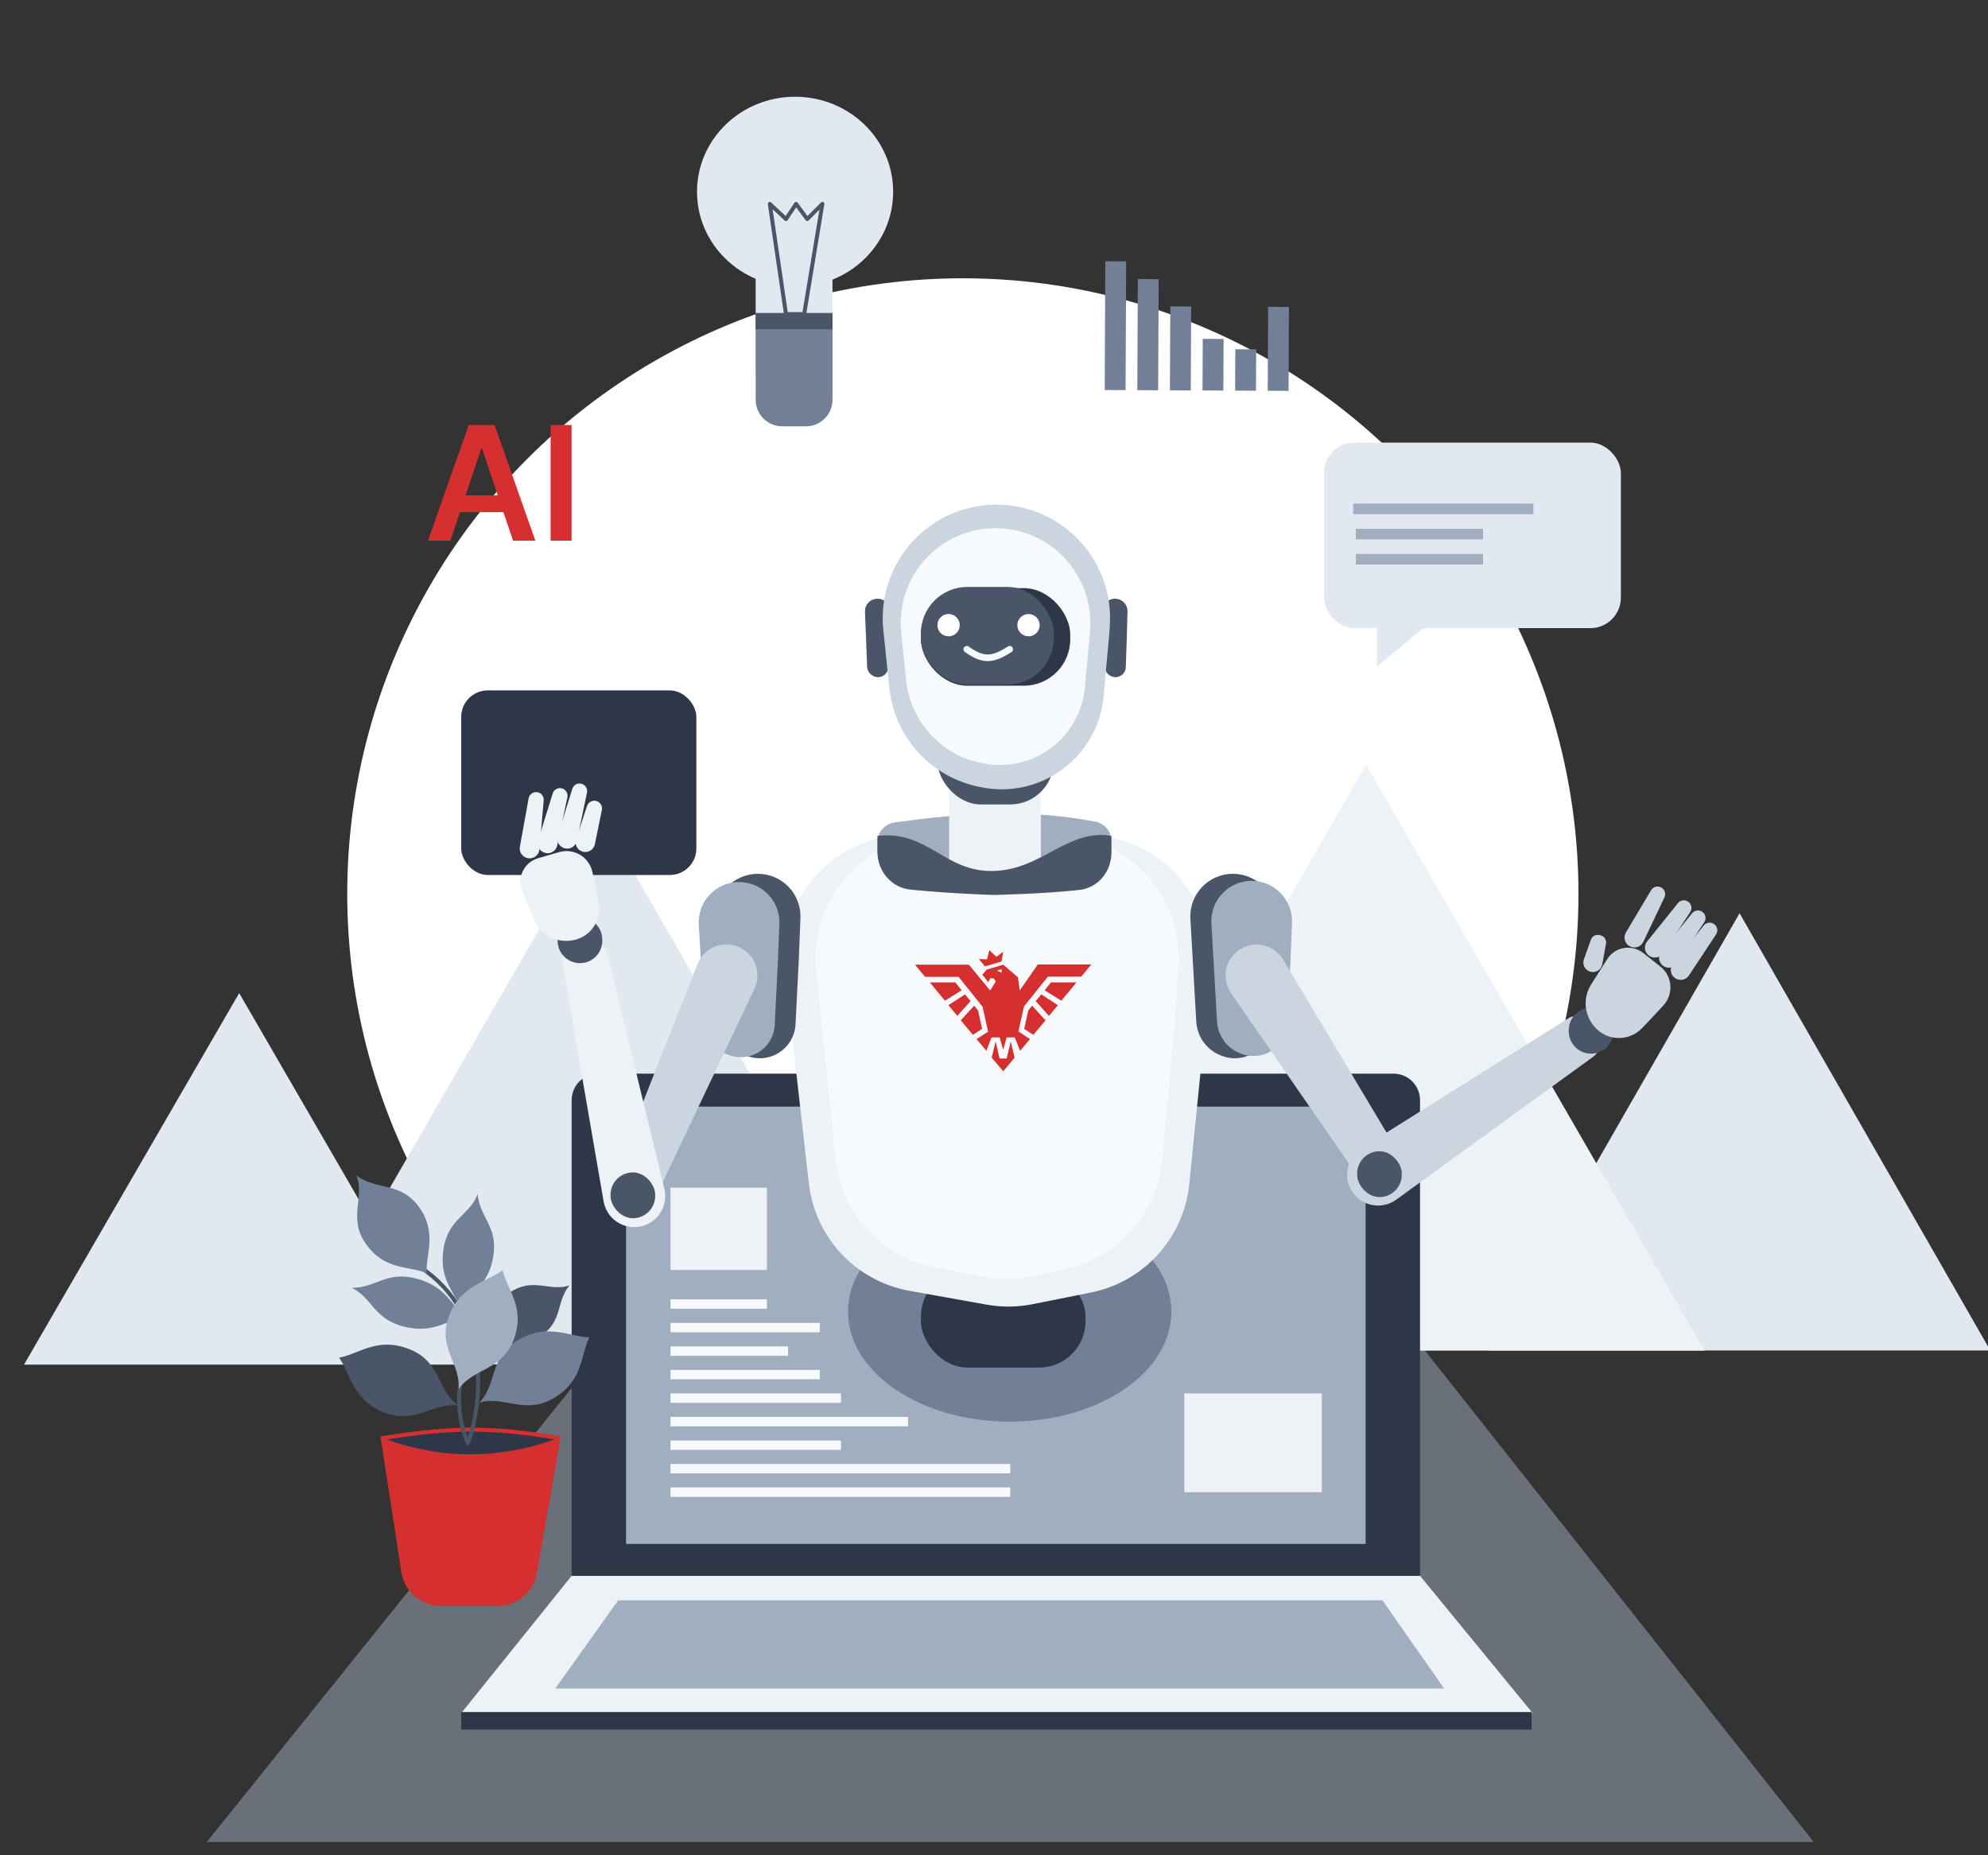 <svg width="1500" height="1400" viewBox="0 0 1500 1400" fill="none" xmlns="http://www.w3.org/2000/svg">
<rect x="0" y="0" width="1500" height="1400" fill="#333333" stroke="none"/>
<g clip-path="url(#clip0_642_1553)">
<circle cx="726.5" cy="674.499" r="464.5" fill="white"/>
<path opacity="0.5" d="M156 1390L452.5 1021L1069.5 1012L1368.5 1390H156Z" fill="#A0AEC0"/>
<path d="M180.47 749.399L342.824 1029.75H18.116L180.47 749.399Z" fill="#E2E8F0"/>
<path d="M706.066 722.213L882.154 1029.33H529.979L706.066 722.213Z" fill="#E2E8F0"/>
<path d="M454.878 618L692.523 1029.61H217.234L454.878 618Z" fill="#E2E8F0"/>
<path d="M747.874 718.351L922.3 1019.55H573.449L747.874 718.351Z" fill="#EDF2F7"/>
<path d="M1312.55 689.142L1501.73 1019.09H1123.37L1312.55 689.142Z" fill="#E2E8F0"/>
<path d="M1030.81 577.001L1286.13 1019.22H775.497L1030.81 577.001Z" fill="#EDF2F7"/>
<path d="M431.331 1189.12H1071.45L1156.44 1292.76H348L431.331 1189.12Z" fill="#EDF2F7"/>
<path d="M431.331 1189.12H1071.45V830.186C1071.45 819.14 1062.49 810.186 1051.45 810.186H451.331C440.285 810.186 431.331 819.14 431.331 830.186V1189.12Z" fill="#2D3748"/>
<path d="M472.375 1165.07H1030.4V835.061H472.375V1165.07Z" fill="#A0AEC0"/>
<path d="M466.431 1207.61H1043.06L1089.63 1274.15H418.97L466.431 1207.61Z" fill="#A0AEC0"/>
<path d="M348 1291.93H1155.61V1305.2H348V1291.93Z" fill="#2D3748"/>
<ellipse cx="761.841" cy="989.827" rx="121.979" ry="82.946" fill="#718096"/>
<rect x="348" y="520.985" width="177.424" height="139.278" rx="20" fill="#2D3748"/>
<rect x="694.865" y="958.336" width="124.197" height="73.631" rx="35" fill="#2D3748"/>
<path d="M592.189 733.602C585.919 678.436 629.072 630.102 684.594 630.102H819.617C873.845 630.102 916.571 676.309 912.333 730.37L907.33 794.178L897.35 893.47C893.264 934.121 863.125 967.346 823.063 975.361L779.13 984.152C767.707 986.437 755.956 986.556 744.489 984.503L686.318 974.085C645.855 966.839 614.949 933.887 610.307 893.043L592.189 733.602Z" fill="#EDF2F7"/>
<path d="M615.85 732.649C610.189 677.802 653.22 630.102 708.359 630.102H796.384C850.348 630.102 892.982 675.879 889.149 729.707L885.225 784.814L876.974 875.204C873.291 915.542 843.924 948.857 804.367 957.572L779.586 963.031C767.084 965.785 754.147 965.929 741.586 963.452L705.012 956.24C664.924 948.335 634.69 915.19 630.495 874.545L615.85 732.649Z" fill="#F7FAFC"/>
<path d="M662.042 635.465C662.042 627.946 667.612 621.584 675.065 620.592C703.657 616.788 717.094 615.217 749.423 614.345C781.556 613.479 800.237 615.258 826.445 620.027C833.502 621.311 838.578 627.503 838.578 634.676V641.938C838.578 655.905 828.919 668.024 815.059 669.751C785.611 673.422 751.812 674.176 749.544 674.223C749.449 674.225 749.392 674.225 749.298 674.221C747.059 674.134 715.137 672.859 686.375 669.475C672.162 667.803 662.042 655.491 662.042 641.18V635.465Z" fill="#A0AEC0"/>
<rect x="716.156" y="582.197" width="69.195" height="78.067" fill="#EDF2F7"/>
<rect x="707.285" y="541.39" width="87.825" height="65.647" rx="32.823" fill="#4A5568"/>
<path d="M662.042 630.768C700.258 626.398 712.558 658.108 749.423 657.254C786.288 656.4 805.447 625.193 838.578 630.768V643.473C838.578 657.791 828.444 670.095 814.205 671.592C784.814 674.682 751.457 675.309 749.512 675.343C749.431 675.345 749.411 675.344 749.33 675.342C747.408 675.278 715.845 674.205 687.133 671.34C672.587 669.889 662.042 657.417 662.042 642.799V630.768Z" fill="#4A5568"/>
<path d="M898.185 693.33C897.132 674.9 911.793 659.377 930.254 659.377C948.49 659.377 963.068 674.541 962.349 692.763L961.113 724.112L958.643 772.985C958.11 783.519 951.483 792.775 941.683 796.674C935.599 799.094 928.842 799.218 922.674 797.021L921.914 796.751C910.892 792.826 903.292 782.681 902.624 770.999L898.185 693.33Z" fill="#4A5568"/>
<path d="M831.859 461.6C831.652 456.245 835.937 451.791 841.296 451.791C846.611 451.791 850.879 456.175 850.737 461.487L850.257 479.476L849.435 503.516C849.344 506.167 847.904 508.587 845.617 509.93C843.306 511.289 840.457 511.356 838.084 510.108L837.85 509.984C835.248 508.616 833.575 505.962 833.462 503.025L831.859 461.6Z" fill="#4A5568"/>
<path d="M539.785 693.33C538.732 674.9 553.393 659.377 571.854 659.377C590.09 659.377 604.668 674.541 603.949 692.763L602.713 724.112L600.243 772.985C599.71 783.519 593.083 792.775 583.283 796.674C577.199 799.094 570.442 799.218 564.274 797.021L563.515 796.751C552.492 792.826 544.892 782.681 544.224 770.999L539.785 693.33Z" fill="#4A5568"/>
<path d="M652.661 461.6C652.454 456.245 656.739 451.791 662.099 451.791C667.413 451.791 671.681 456.175 671.54 461.487L671.059 479.476L670.237 503.516C670.146 506.167 668.706 508.587 666.42 509.93C664.108 511.289 661.259 511.356 658.887 510.108L658.652 509.984C656.051 508.616 654.377 505.962 654.264 503.025L652.661 461.6Z" fill="#4A5568"/>
<path d="M527.259 697.753C526.264 680.292 540.155 665.587 557.644 665.587C574.921 665.587 588.733 679.953 588.054 697.217L586.88 727.065L584.536 773.533C584.034 783.505 577.765 792.27 568.49 795.968C562.716 798.271 556.299 798.389 550.444 796.299L549.724 796.042C539.293 792.318 532.103 782.712 531.473 771.653L527.259 697.753Z" fill="#A0AEC0"/>
<path d="M666.499 475.403C661.268 424.819 700.951 380.821 751.805 380.821C801.572 380.821 840.889 423.043 837.348 472.684L836.814 480.163L832.672 525.455C829.609 558.947 805.218 586.602 772.372 593.824C762.011 596.103 751.291 596.221 740.883 594.172L739.26 593.853C702.553 586.628 674.862 556.287 671.014 519.074L666.499 475.403Z" fill="#CBD5E0"/>
<path d="M679.979 477.457C675.605 435.267 708.701 398.563 751.116 398.563C792.624 398.563 825.414 433.782 822.453 475.184L822.022 481.212L818.58 518.749C816.017 546.697 795.653 569.769 768.239 575.781C759.616 577.673 750.696 577.771 742.033 576.071L740.681 575.805C710.045 569.791 686.927 544.479 683.707 513.424L679.979 477.457Z" fill="#F7FAFC"/>
<path d="M914.047 696.865C913.051 679.405 926.942 664.699 944.431 664.699C961.708 664.699 975.52 679.065 974.841 696.329L973.667 726.177L971.324 772.645C970.821 782.617 964.553 791.382 955.278 795.081C949.503 797.384 943.087 797.501 937.232 795.411L936.512 795.154C926.08 791.431 918.891 781.824 918.26 770.765L914.047 696.865Z" fill="#A0AEC0"/>
<rect x="694.865" y="443.807" width="112.664" height="73.631" rx="35" fill="#2D3748"/>
<rect x="694.865" y="442.919" width="100.244" height="73.631" rx="35" fill="#4A5568"/>
<circle cx="715.712" cy="471.751" r="8.428" fill="white"/>
<circle cx="776.036" cy="471.751" r="8.428" fill="white"/>
<path d="M729.463 489.937C742.107 498.981 749.196 498.038 761.843 489.937" stroke="#F7FAFC" stroke-width="5" stroke-linecap="round"/>
<path d="M928.853 749.544C921.243 738.552 924.37 723.429 935.714 716.355C946.831 709.423 961.472 712.962 968.195 724.206L1062.81 882.462C1065.65 887.208 1064.1 893.355 1059.35 896.185L1046.85 903.629C1042.33 906.32 1036.5 905.053 1033.51 900.729L928.853 749.544Z" fill="#CBD5E0"/>
<path d="M1053.54 905.262C1042.72 913.115 1027.53 910.326 1020.2 899.142C1013.03 888.183 1016.24 873.467 1027.33 866.495L1183.44 768.37C1188.12 765.428 1194.3 766.843 1197.23 771.529L1204.95 783.857C1207.74 788.313 1206.61 794.17 1202.35 797.258L1053.54 905.262Z" fill="#CBD5E0"/>
<path d="M1195.1 723.908C1193.65 727.968 1196.07 732.386 1200.27 733.35C1204.27 734.269 1208.23 731.658 1208.96 727.617L1211.76 712.187C1212.29 709.255 1210.41 706.428 1207.5 705.786L1206.59 705.585C1203.98 705.008 1201.34 706.466 1200.44 708.988L1195.1 723.908Z" fill="#CBD5E0"/>
<path d="M1226.79 703.678C1224.58 707.39 1225.97 712.195 1229.82 714.15C1233.57 716.051 1238.14 714.491 1239.94 710.698L1255.86 677.191C1257.21 674.354 1256.03 670.96 1253.2 669.579C1250.52 668.266 1247.28 669.231 1245.76 671.797L1226.79 703.678Z" fill="#CBD5E0"/>
<path d="M392.262 638.935C391.492 643.185 394.479 647.199 398.771 647.683C402.943 648.153 406.682 645.09 407.043 640.907L410.231 603.947C410.5 600.817 408.202 598.053 405.076 597.747C402.104 597.456 399.406 599.494 398.874 602.432L392.262 638.935Z" fill="#EDF2F7"/>
<path d="M1242.79 710.438C1240.08 713.804 1240.79 718.757 1244.33 721.232C1247.77 723.638 1252.52 722.733 1254.83 719.231L1275.29 688.282C1277.02 685.661 1276.32 682.135 1273.72 680.373C1271.25 678.697 1267.9 679.199 1266.03 681.526L1242.79 710.438Z" fill="#CBD5E0"/>
<path d="M406.03 634.178C404.75 638.303 407.227 642.65 411.429 643.651C415.513 644.624 419.596 642.038 420.462 637.929L428.113 601.629C428.761 598.556 426.815 595.533 423.749 594.849C420.834 594.199 417.909 595.895 417.024 598.747L406.03 634.178Z" fill="#EDF2F7"/>
<path d="M1253.43 718.093C1250.72 721.459 1251.43 726.412 1254.97 728.887C1258.41 731.293 1263.15 730.389 1265.47 726.886L1285.92 695.937C1287.66 693.317 1286.96 689.79 1284.36 688.028C1281.89 686.353 1278.54 686.855 1276.67 689.182L1253.43 718.093Z" fill="#CBD5E0"/>
<path d="M420.813 630.709C419.533 634.834 422.011 639.181 426.212 640.182C430.296 641.155 434.38 638.569 435.246 634.46L442.896 598.16C443.544 595.087 441.598 592.064 438.532 591.38C435.618 590.731 432.692 592.426 431.807 595.278L420.813 630.709Z" fill="#EDF2F7"/>
<path d="M1262.3 727.293C1259.6 730.659 1260.3 735.612 1263.84 738.087C1267.28 740.494 1272.03 739.589 1274.35 736.086L1294.8 705.137C1296.53 702.517 1295.84 698.991 1293.24 697.228C1290.76 695.553 1287.42 696.055 1285.55 698.382L1262.3 727.293Z" fill="#CBD5E0"/>
<path d="M434.647 633.263C433.293 637.362 435.737 641.742 439.936 642.743C443.989 643.708 448.036 641.125 448.866 637.042L454.123 611.193C454.752 608.099 452.793 605.069 449.713 604.373C446.797 603.713 443.856 605.376 442.918 608.215L434.647 633.263Z" fill="#EDF2F7"/>
<path d="M526.329 727.464C531.239 715.029 545.548 709.223 557.734 714.723C569.675 720.112 574.87 734.251 569.258 746.089L490.277 912.701C487.908 917.697 481.934 919.823 476.942 917.446L463.808 911.194C459.06 908.933 456.874 903.383 458.805 898.492L526.329 727.464Z" fill="#CBD5E0"/>
<path d="M501.271 897.08C504.42 910.074 496.066 923.061 482.937 925.584C470.071 928.056 457.681 919.489 455.45 906.58L424.055 724.888C423.114 719.44 426.772 714.261 432.223 713.329L446.561 710.876C451.744 709.989 456.728 713.267 457.966 718.377L501.271 897.08Z" fill="#EDF2F7"/>
<rect x="460.666" y="884.705" width="33.711" height="34.598" rx="16.855" fill="#4A5568"/>
<rect x="1023.99" y="868.737" width="33.711" height="34.598" rx="16.855" fill="#4A5568"/>
<path d="M1183.67 777.364C1183.67 768.055 1191.21 760.508 1200.52 760.508C1209.83 760.508 1217.38 768.055 1217.38 777.364V778.251C1217.38 787.56 1209.83 795.106 1200.52 795.106C1191.21 795.106 1183.67 787.56 1183.67 778.251V777.364Z" fill="#4A5568"/>
<path d="M420.743 709.055C420.743 699.747 428.29 692.2 437.598 692.2C446.907 692.2 454.454 699.747 454.454 709.055V709.943C454.454 719.251 446.907 726.798 437.598 726.798C428.29 726.798 420.743 719.251 420.743 709.943V709.055Z" fill="#4A5568"/>
<path d="M1212.73 723.708C1218.6 714.45 1231.2 712.313 1239.8 719.115L1252.79 729.386C1261.9 736.587 1262.98 750.001 1255.15 758.569L1248.71 765.608L1239.01 775.805C1231.75 783.431 1220.39 785.478 1210.92 780.865C1207.95 779.417 1205.31 777.374 1203.16 774.863L1202.82 774.471C1195.21 765.576 1194.29 752.749 1200.57 742.861L1212.73 723.708Z" fill="#CBD5E0"/>
<path d="M393.987 672.401C389.842 662.249 395.395 650.74 405.921 647.666L421.815 643.024C432.959 639.77 444.522 646.655 446.972 658.002L448.984 667.325L451.678 681.142C453.693 691.475 448.784 701.923 439.543 706.968C436.642 708.552 433.446 709.523 430.154 709.822L429.64 709.869C417.977 710.929 406.989 704.248 402.562 693.405L393.987 672.401Z" fill="#EDF2F7"/>
<path d="M720.883 741.329H701.546L712.987 755.164L725.556 747.281L720.883 741.329Z" fill="#D62F2F"/>
<path d="M728.134 750.339L715.565 758.543L722.333 766.587L732.324 755.487L728.134 750.339Z" fill="#D62F2F"/>
<path d="M737.966 762.562L735.066 758.862L724.914 769.962L734.099 780.901L741.028 776.397L737.966 762.562Z" fill="#D62F2F"/>
<path d="M782.923 727.977L769.387 747.442L768.098 737.469L756.979 727.977L744.41 731.677L741.187 735.538L745.699 741.169L747.311 738.112L749.728 738.273L751.339 740.525L747.15 747.442L731.036 727.977H690.428L698.002 737.147H723.301L741.348 759.669L745.538 778.49L736.837 784.121L744.249 792.969L748.116 782.834H754.24C754.24 782.834 756.012 788.786 756.657 791.199C756.818 791.842 756.979 792.164 756.979 792.164L759.557 782.834H765.681L769.709 792.969L777.122 784.121L768.42 778.329L772.61 759.508L790.657 736.986H815.795L823.369 727.816H782.923V727.977ZM755.529 734.09L752.306 732.16L756.012 731.516L755.529 734.09Z" fill="#D62F2F"/>
<path d="M759.559 798.761H754.241L751.179 785.892L748.279 798.118L756.98 808.413L765.521 798.118L762.62 785.892L759.559 798.761Z" fill="#D62F2F"/>
<path d="M788.238 747.281L800.807 755.164L812.248 741.329H792.911L788.238 747.281Z" fill="#D62F2F"/>
<path d="M781.472 755.487L791.462 766.587L798.23 758.543L785.661 750.339L781.472 755.487Z" fill="#D62F2F"/>
<path d="M775.834 762.562L772.772 776.397L779.701 780.901L788.886 769.962L778.734 758.862L775.834 762.562Z" fill="#D62F2F"/>
<path d="M755.69 725.565L756.979 718.165L751.822 722.026L746.505 717.039L744.732 723.956L738.609 723.635L743.121 729.265L755.69 725.565Z" fill="#D62F2F"/>
<rect x="833.976" y="197.161" width="15.744" height="97.155" transform="rotate(0.262 833.976 197.161)" fill="#718096"/>
<rect x="858.513" y="210.568" width="15.744" height="83.856" transform="rotate(0.262 858.513 210.568)" fill="#718096"/>
<rect x="883.022" y="231.201" width="15.744" height="63.339" transform="rotate(0.262 883.022 231.201)" fill="#718096"/>
<rect x="907.509" y="255.701" width="15.744" height="38.948" transform="rotate(0.262 907.509 255.701)" fill="#718096"/>
<rect x="932.073" y="263.542" width="15.744" height="31.223" transform="rotate(0.262 932.073 263.542)" fill="#718096"/>
<rect x="956.82" y="231.541" width="15.744" height="63.339" transform="rotate(0.262 956.82 231.541)" fill="#718096"/>
<ellipse cx="599.911" cy="144.71" rx="74" ry="71.711" fill="#E2E8F0"/>
<rect x="570.159" y="192.009" width="57.979" height="88.495" fill="#E2E8F0"/>
<path d="M570.159 236.257H628.138V301.7C628.138 312.746 619.184 321.7 608.138 321.7H590.159C579.113 321.7 570.159 312.746 570.159 301.7V236.257Z" fill="#718096"/>
<path d="M580.839 153.865L593.046 237.02H606.778L620.509 153.865L609.066 165.309L600.674 153.865L593.046 165.309L580.839 153.865Z" stroke="#4A5568" stroke-width="3" stroke-linecap="round" stroke-linejoin="round"/>
<rect x="570.159" y="236.257" width="57.979" height="12.206" fill="#4A5568"/>
<rect x="505.907" y="1122.45" width="256.378" height="7.097" fill="#F7FAFC"/>
<rect x="505.907" y="1104.71" width="256.378" height="7.097" fill="#F7FAFC"/>
<rect x="505.907" y="1086.97" width="128.632" height="7.097" fill="#F7FAFC"/>
<rect x="505.907" y="1069.23" width="179.198" height="7.097" fill="#F7FAFC"/>
<rect x="505.907" y="1051.48" width="128.632" height="7.097" fill="#F7FAFC"/>
<rect x="505.907" y="1033.74" width="112.664" height="7.097" fill="#F7FAFC"/>
<rect x="505.907" y="1016" width="88.712" height="7.097" fill="#F7FAFC"/>
<rect x="505.907" y="998.257" width="112.664" height="7.097" fill="#F7FAFC"/>
<rect x="505.907" y="980.513" width="72.744" height="7.097" fill="#F7FAFC"/>
<rect x="505.907" y="896.237" width="72.744" height="62.098" fill="#EDF2F7"/>
<rect x="893.579" y="1051.48" width="103.793" height="74.518" fill="#EDF2F7"/>
<path d="M289.543 1085.95C315.223 1081.17 377.073 1074.47 419.035 1085.95C396.497 1095.51 339.045 1108.9 289.543 1085.95Z" fill="#2D3748"/>
<path d="M287.13 1084.36C287.13 1084.36 316.17 1097.47 354.734 1097.47C393.297 1097.47 423.056 1084.36 423.056 1084.36L405.119 1187.04C402.61 1201.4 390.143 1211.88 375.566 1211.88H332.499C317.693 1211.88 305.101 1201.08 302.848 1186.45L287.13 1084.36Z" fill="#D62F2F"/>
<path d="M288.738 1085.15C342.855 1076.72 370.104 1076.69 421.447 1085.15" stroke="#D62F2F" stroke-width="3" stroke-linecap="round" stroke-linejoin="round"/>
<path d="M316.888 956.051C371.58 992.168 363.805 1059.81 353.081 1089.11C341.687 1062.84 336.593 1005.63 407.371 986.94" stroke="#4A5568" stroke-width="3" stroke-linecap="round" stroke-linejoin="round"/>
<path d="M407.849 1008.16C390.715 1019.32 375.633 1010.95 365.629 1011.72C370.677 1000.44 368.322 986.006 385.456 974.838C402.59 963.671 415.492 975.066 429.725 969.941C419.242 982.523 424.983 996.988 407.849 1008.16Z" fill="#4A5568"/>
<path d="M289.431 1065.68C265.444 1056.1 263.685 1034.36 255.793 1024.56C271.349 1021.55 285.03 1008.56 309.016 1018.14C333.002 1027.73 330.011 1049.41 345.522 1060.41C324.734 1058.75 313.417 1075.26 289.431 1065.68Z" fill="#4A5568"/>
<path d="M391.074 1011.04C413.22 997.838 431.964 1009.45 444.658 1009.09C437.805 1023.16 440.191 1041.73 418.045 1054.93C395.9 1068.12 380.039 1052.79 361.813 1058.45C375.599 1043.04 368.928 1024.23 391.074 1011.04Z" fill="#718096"/>
<path d="M313.908 964.741C336.649 970.475 341.791 986.45 350.371 993.249C337.146 996.353 327.223 1006.73 304.482 1000.99C281.742 995.259 280.798 979.055 265.3 971.8C283.911 971.857 291.167 959.008 313.908 964.741Z" fill="#718096"/>
<path d="M372.207 948.054C368.614 970.898 352.966 977.485 346.925 986.554C342.507 973.893 331.061 965.171 334.654 942.327C338.246 919.483 354.533 916.989 360.365 901.096C362.11 919.343 375.799 925.21 372.207 948.054Z" fill="#718096"/>
<path d="M338.731 993.113C347.547 969.146 369.542 966.592 379.185 958.454C382.831 973.648 396.529 986.619 387.713 1010.59C378.897 1034.55 356.775 1032.43 346.205 1048.11C347.104 1027.59 329.915 1017.08 338.731 993.113Z" fill="#A0AEC0"/>
<path d="M316.266 910.998C330.447 930.684 320.681 948.859 321.935 960.62C307.999 955.191 290.431 958.638 276.25 938.952C262.069 919.265 275.591 903.522 268.886 886.975C284.588 898.753 302.085 891.311 316.266 910.998Z" fill="#718096"/>
<rect x="999" y="334" width="224" height="140" rx="23" fill="#E2E8F0"/>
<path d="M1039 503L1074 474H1056.5H1039V503Z" fill="#E2E8F0"/>
<rect x="1021" y="380" width="136" height="8" fill="#A0AEC0"/>
<rect x="1023" y="399" width="96" height="8" fill="#A0AEC0"/>
<rect x="1023" y="418" width="96" height="8" fill="#A0AEC0"/>
<path d="M339.815 408H322.94L353.665 320.727H373.182L403.949 408H387.074L363.764 338.625H363.082L339.815 408ZM340.369 373.781H386.392V386.48H340.369V373.781ZM431.254 320.727V408H415.444V320.727H431.254Z" fill="#D62F2F"/>
</g>
<defs>
<clipPath id="clip0_642_1553">
<rect width="1500" height="1400" fill="white"/>
</clipPath>
</defs>
</svg>
